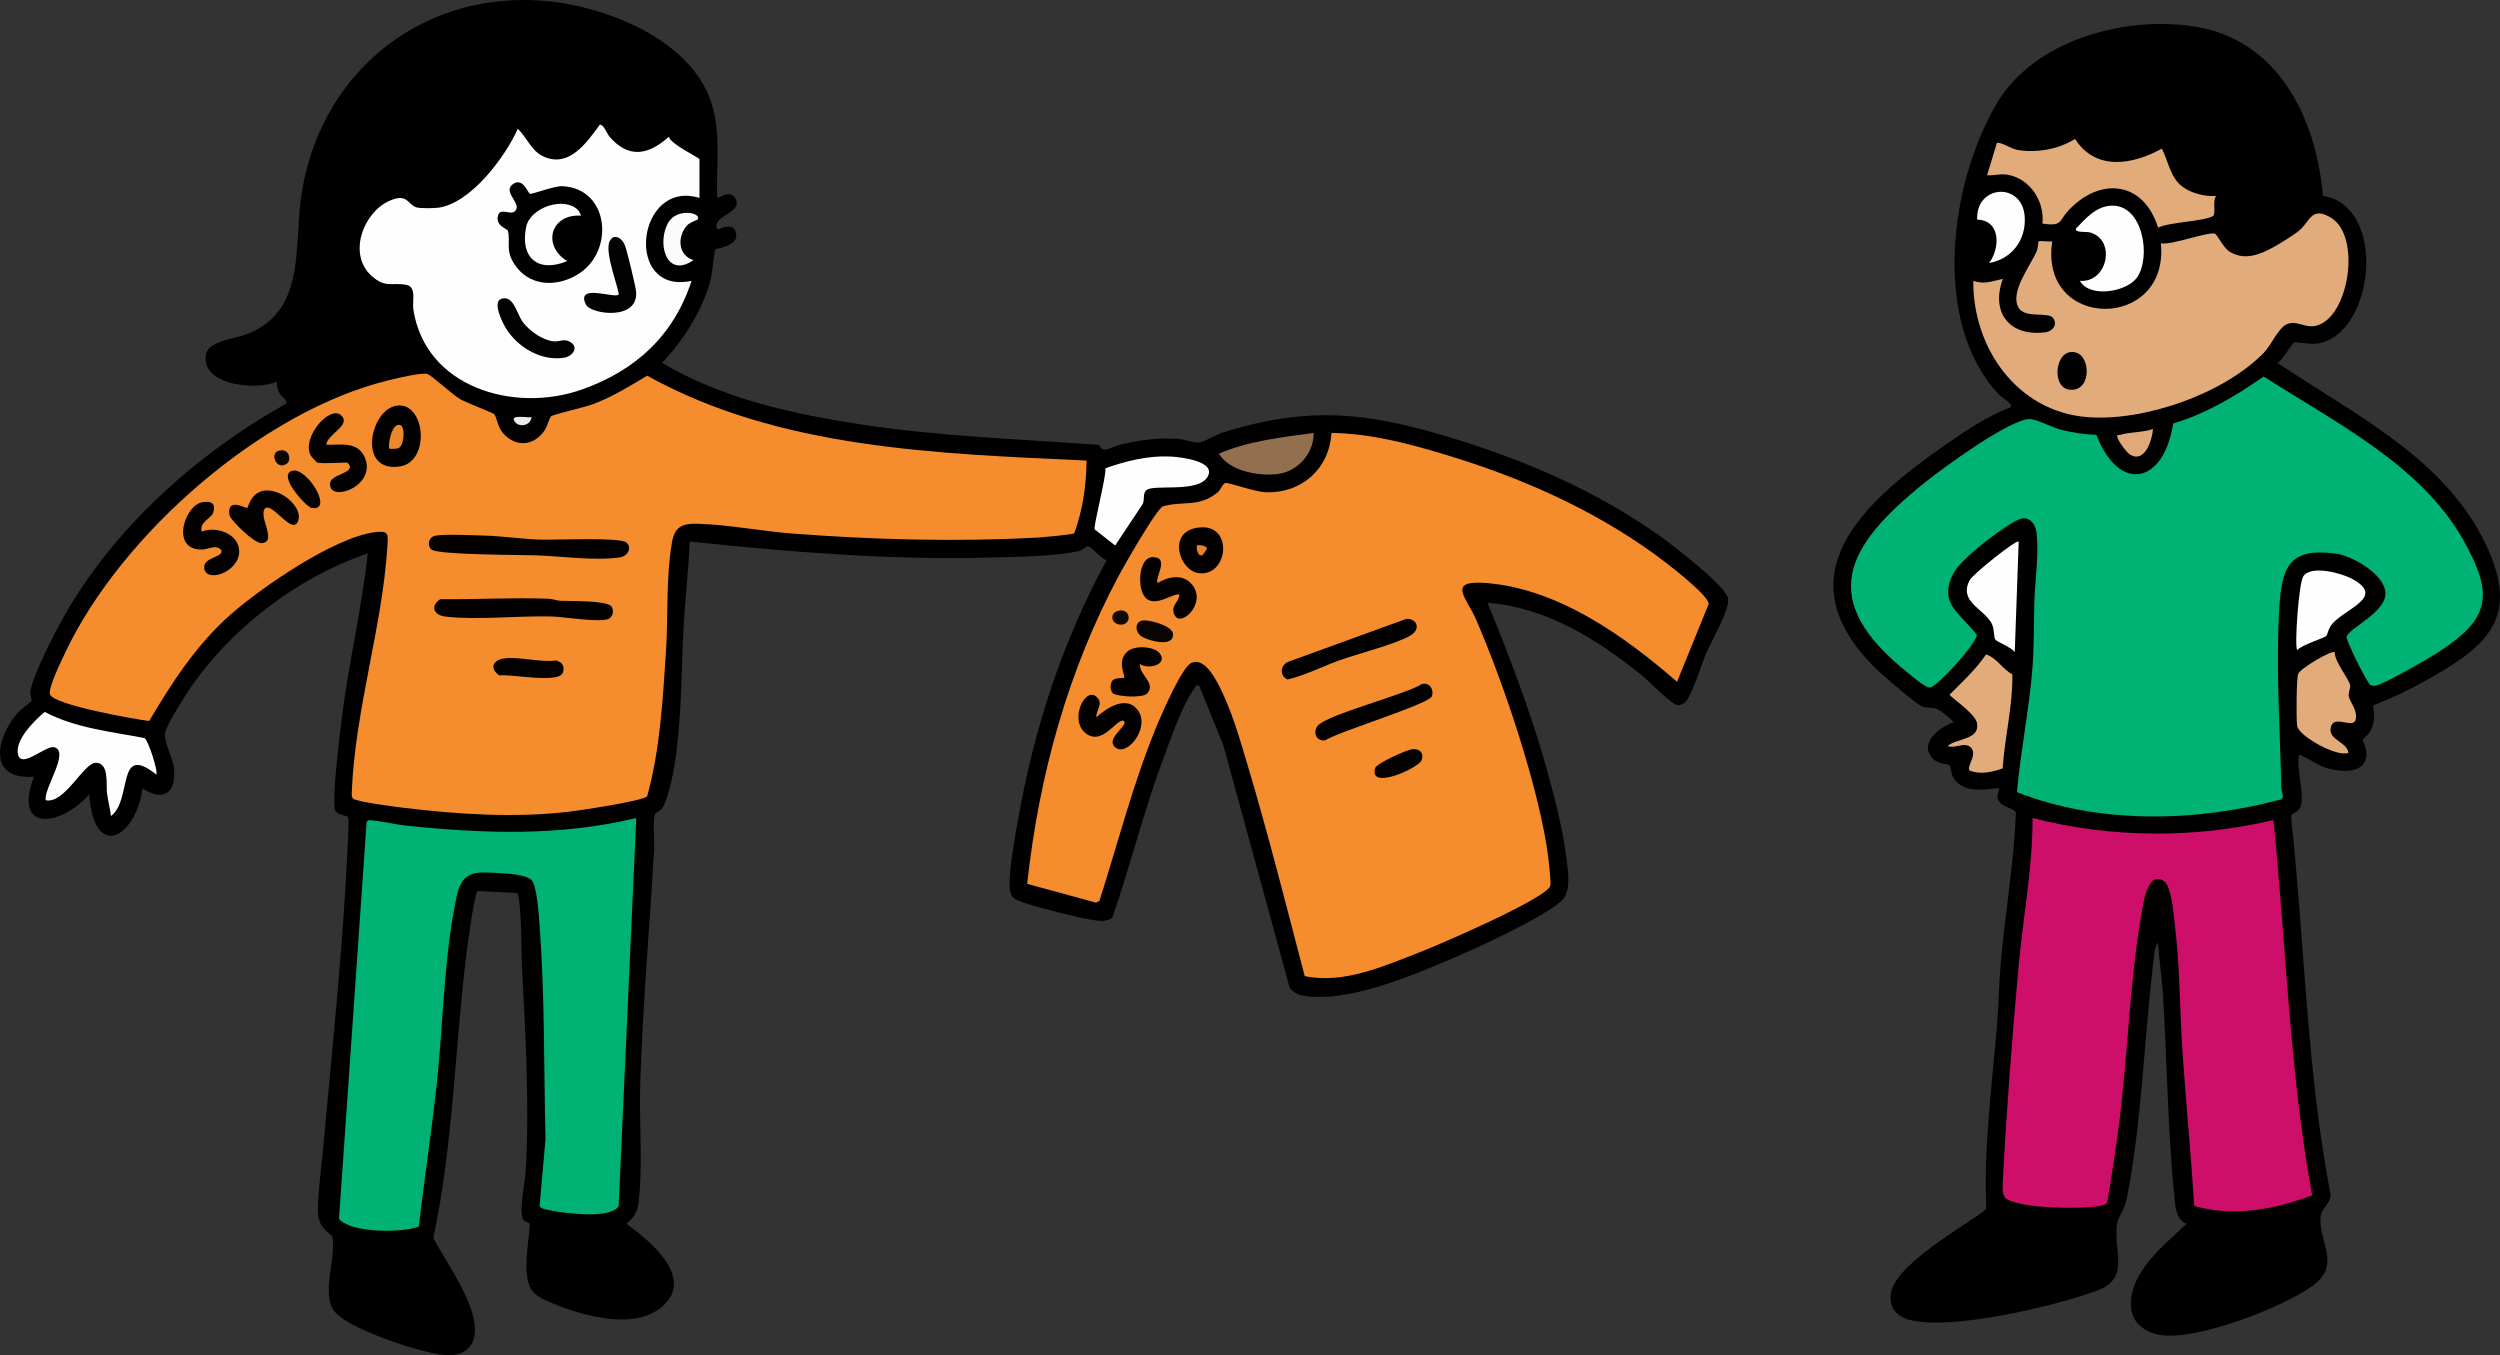 <?xml version="1.0" encoding="UTF-8"?>
<svg id="Layer_1" data-name="Layer 1" xmlns="http://www.w3.org/2000/svg" viewBox="0 0 1265.88 686.2">
  <rect x="0" y="0" width="1265.88" height="686.2" fill="#333333" stroke="none"/>
  <defs>
    <style>
      .cls-1 {
        fill: #f58c2e;
      }

      .cls-2 {
        fill: #eaeaea;
      }

      .cls-3 {
        fill: #cd0f69;
      }

      .cls-4 {
        fill: #e2ab7a;
      }

      .cls-5 {
        fill: #e2ab7b;
      }

      .cls-6 {
        fill: #070401;
      }

      .cls-7 {
        fill: #040201;
      }

      .cls-8 {
        fill: #020101;
      }

      .cls-9 {
        fill: #926f4f;
      }

      .cls-10 {
        fill: #020202;
      }

      .cls-11 {
        fill: #100903;
      }

      .cls-12 {
        fill: #00b273;
      }

      .cls-13 {
        fill: #020100;
      }

      .cls-14 {
        fill: #e0a979;
      }

      .cls-15 {
        fill: #ec872c;
      }

      .cls-16 {
        fill: #fefefe;
      }

      .cls-17 {
        fill: #010100;
      }

      .cls-18 {
        fill: #fbfbfb;
      }

      .cls-19 {
        fill: #e7842b;
      }

      .cls-20 {
        fill: #0c0702;
      }

      .cls-21 {
        fill: #fdfdfd;
      }
    </style>
  </defs>
  <path d="M363.18,100.2c.45.5,7.05-5.07,9.52,1.04,2.82,6.96-12.64,7.87-9.52,14.96.38.44,7.97-4.72,9.51,1.89s-9.95,7.63-10.46,8.16-1.62,12.35-2.34,15.16c-4,15.52-13.69,30.81-24.69,42.29,30.81,18.33,66.51,25.99,101.65,31.33,39.74,6.04,79.92,7.29,119.77,10.26,1.75,4.76,5.7,1.05,10.15-.01,10.58-2.53,18.87-3.71,29.9-3.06,3.35.2,7.69,2.34,10.77,1.82,2.52-.43,8.57-4.04,11.97-5.11,45.04-14.09,75.5-9.79,119.54,4.01,36.03,11.29,70.05,26.29,100.96,48.04,6.54,4.6,33.81,25.61,35.11,31.96,1.08,5.3-8.44,21.66-11,27.59-2.2,5.09-7.69,22.79-10.85,25.14-.98.73-2.23,1.46-3.47,1.46-3.03,0-14.11-11.7-17.48-14.45-22.69-18.48-49.04-35.22-79.02-37.47,11.42,27.89,22.73,57.63,30.72,86.77,3.54,12.94,7.48,28.62,9.14,41.86.79,6.29,2.31,14.23-.64,20.08-3.74,7.42-43.83,25.71-53.25,29.75-21.74,9.32-56.93,24.9-80.24,20.3-2.04-.4-5.02-2.11-5.97-4.03l-33.49-122.51-12.28-30.23c-2.29-.58-1.64.45-2.27,1.26-5.82,7.41-11.96,25.18-15.46,34.49-10.08,26.8-16.87,54.7-26.26,81.74-2.73,2.09-6.05,1.64-9.24,1.25-6.84-.84-29.28-6.65-35.98-9.02-2.18-.77-5.02-1.74-6.04-3.96-2.61-5.62,2.28-30.48,3.58-37.95,8.04-46.02,22.46-90.26,44.75-131.25-3.04-1.17-6.63-6.04-9.08-7.12-1.02-.45-2.88,1.86-4.73,2.32-11.17,2.75-30.78,2.92-42.71,3.28-51.76,1.56-103.2-2.66-154.54-8.04-.5,14.17-2.22,28.31-3.04,42.46-1.45,24.85-.62,67.75-9.66,90.34-1.66,4.16-3.82,3.6-4.8,5.2-1.29,2.11-.3,13.75-.51,17.49-2.21,39.64-5.8,79.31-7.03,118.97-.62,19.94,1.51,41.38-.93,61.07-.53,4.25-2.95,7.26-6.02,9.98,10.98,7.91,33.63,26.02,19.53,40.53-13.66,14.06-41.03,6.31-56.8-.27-4.24-1.77-9.03-3.48-11.3-7.7-4.24-7.9-.84-23.34-.37-32.38-.21-1.03-2.46-1.16-3.15-2.07-2.72-3.6.82-19.73,1.11-25.07,1.91-35.17-.26-70.1-2.03-105.05-.21-4.22-.07-34.91-2.62-35.55l-19.72-.98c-1.53.35-5.06,26.89-5.54,30.67-6.03,48.2-6.77,97.52-16.92,145.05,6.08,11.93,29.17,42.7,18.21,55.24-5.48,6.28-15.11,3.84-22.05,2.21-10.39-2.44-41.34-12.5-46.83-21.17-5.89-9.29,1.81-27.62-.52-37.25-.19-.77-6.21-3.41-7.04-10.18s1.31-22.32,2.02-30.02c4.94-53.52,10.62-107.22,13.04-160.96.1-2.31.45-9.33.02-10.93-.28-1.04-5.26-.88-6.57-3.61-1.98-4.16,2.69-40.95,3.63-48.37,3.45-27.37,9.99-54.23,12.87-81.62-36.44,12.35-71.67,39.61-92.41,72.08-2.39,3.74-9.6,15.25-10.19,18.9-.72,4.46,3.92,12.25,4.49,17.62,1.33,12.45-5.14,17.48-15.88,10.4-3.65,25.15-24.63,36.9-27.02,3-13.72,15.73-38.94,20.31-27.99-8.99-23.56,1.99-19.46-19.61-8.02-32.53,1.46-1.65,6.27-4.96,6.59-5.48.71-1.18-.72-3.32-.39-5.23,1.41-8.12,11.34-27.57,15.66-35.44,25.42-46.35,68.43-84.8,114.17-110.34-.37-2.95-2.83-2.74-4.22-6.26-.61-1.55-.89-3.06-.78-4.72-10.21,4.74-39.45,1.9-35.78-14.28,1.43-6.28,14.98-7.65,20.33-9.68,29.72-11.25,24.22-42.92,27.58-68.42C160.39,39.55,210.28-3.45,272.67.22c30.84,1.81,74.05,17.93,86.37,48.63,6.66,16.61,3.43,33.9,4.15,51.35Z"/>
  <path d="M1176.27,99.12c32.96,5.43,26.04,70.32-2.83,74.85-3.76.59-10.48-.97-11.61-.65-1.53.44-5.85,9.23-8.64,10.39,38.15,25.78,84.49,48.01,105.36,91.62,18.35,38.34.15,52.46-31.71,70.05-8.06,4.45-16.64,8.52-25.27,11.78.76,5.16,1.03,8.64-1.55,13.39-.78,1.45-3.53,3.25-3.59,4.14s2.19,4.19,1.8,8.03c-1.03,10.08-14.98,7.98-21.75,5.67-1.84-.63-11.85-6.7-12.31-6.18-1.8,6.69,3.71,22.67.03,27.53-1.47,1.94-4.08,1.9-4.11,3.92,6.88,63.74,7.9,128.12,20,191.18.01,4.9-4.6,6.89-5.01,10.83-1.35,13.18,10.62,24.56-3.79,35.16-15.31,11.26-58.88,28.04-77.39,25.13-7.13-1.12-13.94-5.65-14.74-13.26-1.87-17.92,16.46-32.07,27.99-43.01-4.89-1.86-5.5-7.46-5.98-12.01-3.6-34.35-3.79-70.43-6.03-104.97-.55-8.46-1.88-17.05-2.48-25.51-1.87,2.9-2.08,7.99-2.5,11.5-4.53,38.56-5.75,79.83-13.17,117.83-1.1,5.61-4.35,9.76-4.82,12.18-2.69,14.04,7.2,28.28-10.24,34.76-20.99,7.8-74.74,20.57-95.33,14.77-6.81-1.92-10.5-6.97-9.01-14.1,3.4-16.31,47.66-39.19,48.17-42.39-1.37-30.69,2.83-61.46,5.38-92.06.91-10.95,1.03-22.03,2.01-32.99,2.24-24.99,6.64-49.9,7.61-75.05-.45-2.83-8.75-2.68-9.34-8.07-.11-1.06,1.17-3.91.72-4.37-.6-.62-10.51,2.08-16.99-.51-8.57-3.43-6.57-9.94-8.18-11.32-.77-.66-5.64-.38-8.27-3.23-7.3-7.91,3.27-15.84,10.42-18.44,0-.82-6.9-6.23-8.26-6.73-2.8-1.03-5.25-.35-7.69-1.31-2.77-1.1-18.93-14.98-22.05-17.95-49.96-47.58-8.12-85.29,34.29-114.74,10.28-7.14,20.96-14.32,32.72-18.79,1.27-1.76-4.77-5.09-6.04-6.44-34.29-36.54-24.76-107.12-1.12-147.22,18.96-32.16,64.26-44.46,99.55-39.21,42.96,6.4,62.27,46.26,65.72,85.79Z"/>
  <path class="cls-1" d="M550.18,233.2c-.12,12.46-1.92,25.13-6.22,36.8-1,.73-16.41,2.1-19.24,2.25-40.93,2.16-82.13,1.04-123.03-2.05-15.88-1.2-32.14-4.45-48.02-4.98-7.68-.25-11.95.99-13.44,9.54-3.06,17.61-1.84,37.28-3.01,54.99-1.63,24.63-2.93,49.63-9.53,73.47-2.5,2.44-34.5,7.22-40.14,7.86-27.28,3.1-55.5,1.28-82.75-2-3.71-.45-24.98-3.11-26.18-4.81-.66-1.1-.53-2.3-.48-3.51,1.7-41.42,15.55-83.92,18.02-124.06.4-6.48.66-8.08-6.22-7.24-20.55,2.51-57.51,27.88-73.24,41.78-17.32,15.3-29.52,34.16-41.18,53.86-7.18-.95-48.38-8.05-50.22-13.56-1.05-3.12,6.16-17.8,8.01-21.69,28.23-59.28,99.33-121.77,163.65-137.35,3.91-.95,16.48-4.02,19.49-3.11,1.93.58,12.66,10.38,16.41,12.62,3.25,1.94,16.56,6.89,17.32,7.68,1.42,1.5,1.68,6.33,4.46,9.54,6.52,7.57,16.03,6.65,21.37-1.69,1.18-1.84,2.09-6.04,3.17-6.83,1.3-.95,17.07-4.55,20.98-6.02,9.76-3.66,18.65-9.12,27.52-14.48,66.79,37.22,147.6,39.5,222.5,42.99Z"/>
  <path class="cls-1" d="M849.17,345.21c-26.69-23.12-59.98-47.04-96.51-49.98-20.47-1.65-10.04,7.42-5.31,18.31,14,32.22,32.45,86.83,36.71,121.29.28,2.29,1.37,12.31.95,13.68-1.99,6.47-56.43,29.9-65.58,33.45-18.32,7.1-39.12,16.5-58.79,12.29-9.27-35.45-18.29-71.15-28.74-106.26-4.06-13.65-8.71-30.03-15.54-42.46-2.32-4.22-7.25-12.53-13.15-9.83-4.61,2.11-14.11,23.93-16.5,29.54-12.49,29.4-20.29,60.63-30.04,90.99l-1.77.81-34.78-9.49c5.96-54.75,20.55-107.86,46.54-156.36,2.65-4.94,19.09-33.83,22.22-34.78,9.76-2.97,18.11.82,27.8-7.2,1.35-1.12,2.5-4.52,3.98-4.69s15.11,4.54,19.99,4.73c18.34.71,32.42-11.75,33.55-30.03,19.36.24,38.36,5.2,56.76,10.73,38.11,11.45,74.22,27.16,106.55,50.45,5.03,3.62,27.21,20.4,27.72,25.35l-16.04,39.46Z"/>
  <path class="cls-12" d="M322.17,414.21l-8.92,196.57c-4.27,6.61-27.22,3.57-34.29,2.14-1.77-.36-5.15-.65-5.72-2.35l2.98-33.83c-.89-36.24-.32-72.85-3.05-109.03-.36-4.77-1.32-19.06-3.97-22.03-2.36-2.66-11.55-3.32-15.48-3.52-11.65-.59-19.38-2.08-22.26,10.82-6.71,30.03-6.95,64.87-10.29,95.71-2.61,24.18-6.35,48.26-9.09,72.41-8.71,3.26-34.18,3.3-40.43-3.87l13.99-201.08c.8-1.2,1.61-.83,2.73-.74,5.74.46,11.67,2.06,17.43,2.66,39.22,4.07,77.74,5.44,116.37-3.87Z"/>
  <path class="cls-16" d="M354.18,100.21c-31.91-9.72-38.54,49.39-4.01,42-9.02,27.71-28.37,45.41-55.48,55.01-34.33,12.16-79.38-.97-85.41-40.63-.63-4.17,1.83-11.36-3.63-12.37-7.29-1.34-10.4,1.84-17.49-4.51-12.24-10.95-4.21-32.16,9.01-38.02,9.31-4.14,9.19,1.94,13.71,3.31,1.96.59,8.51.47,10.8.2,16.38-1.9,34.21-25.74,40.51-40,4.82,4.62,6.77,11.32,13.3,14.18,12.78,5.6,21.57-7.16,28.2-16.18,1.9-.48,3.6,4.45,4.96,6.03,9.72,11.21,19.64,9.3,30.03.01.99,4,15.5,10.49,15.5,11.46v19.5Z"/>
  <path class="cls-16" d="M79.17,392.21c-20.45-16.32-11.96,12.85-22.98,21-.46-3.85-1.49-7.66-2-11.51-.57-4.31,1.24-15.38-5.61-15.47-6.24-.09-15.78,20.96-25.4,18.98-1.34-5.69,12.44-24.63,4.28-26.85-4.08-1.11-16.04,10.51-18.16,4.21-2.47-7.37,8.19-17.83,13.36-22.08,15.57,8.24,33.46,9.91,50.49,13.24,2.08,1.27,7,17.19,6.01,18.48Z"/>
  <path class="cls-16" d="M554.28,268.06c-.77-1.37,5.9-26.71,5.49-30.96,10.59-3.75,21.61-6.48,32.95-5.93,4.91.24,23.96,2.34,18.52,10.61-5.12,7.78-26.95,3.36-30.66,6.34-2.08,1.66-.91,4.8-1.94,7.06l-13.98,21.04-10.38-8.16Z"/>
  <path class="cls-9" d="M665.17,219.21c.19,10.13-7.77,19.29-17.76,20.73-9.59,1.39-24.98-1.26-30.23-10.25,15.11-6.47,31.81-8.25,47.99-10.49Z"/>
  <path class="cls-18" d="M353.17,111.19c-.18.26-3.92,1.34-5.42,3.09-4.89,5.7-4.51,15.06,3.42,17.42-13.86,9.61-18.66-8.59-12.86-18.86,4.41-7.81,17.27-5.14,14.86-1.65Z"/>
  <path class="cls-2" d="M269.18,211.22c-.61,4.87-7.43,5.44-8.99,1.47-1.12-2.83,7.83-.99,8.99-1.47Z"/>
  <path class="cls-12" d="M1021.29,401.09c1.86-21.16,6.27-42.19,7.88-63.39.85-11.24.59-22.77.97-34.03s2.35-22.9,1.06-33.98c-.53-4.59-3.92-8.68-8.72-6.72-7.64,3.12-29.2,19.73-33.11,26.94-8.53,15.74,3.52,20.72,11.64,31.62-.39,4.46-19.36,25.48-23.55,26.57-2.18.57-8.6-5.2-10.76-6.91-47.55-37.57-32.23-64.78,8.58-97.37,8.97-7.16,42.44-31.62,52.4-31.62,3.53,0,11.16,4.15,15.68,5.34,5.72,1.5,12.21,2.48,18.15,2.64,11.79,30.2,34.36,24.44,38.88-5.76,16.84-5.01,31.57-13.9,45.86-23.78,35.61,23.01,79.61,44.57,101.11,82.91,15.53,27.69,13.64,39.67-12.65,56.69-4.54,2.94-28.5,16.8-32.12,17-.96.05-1.55.03-2.4-.5-1.72-1.07-12.01-21.89-11.99-24.05.05-4.29,21.37-12.85,19.59-23.49-1.52-9.06-16.82-17.79-25.19-18.89-23.36-3.08-27.14,6.59-28.46,27.37-1.85,29.16.36,61.57.99,91.09.05,2.23,1.72,4.58.08,5.95-42.73,11.54-92.35,12.81-133.91-3.61Z"/>
  <path class="cls-3" d="M1151.17,415.2c6.38,63.4,8.14,127.32,19.58,190.06-18.74,7.1-40.07,11.15-59.68,5.34-1.63-25.64-4.11-51.28-5.88-76.9-1.53-22-1.28-44.03-4.02-65.98-.61-4.9-1.63-19.09-5.42-21.58-8.42-5.51-10.49,11.25-11.44,16.7-5.91,34.09-6.86,71.1-11.26,105.74-1.69,13.35-3.7,26.72-6.03,39.97-.25.8-.72,1.22-1.51,1.49-7.28,2.49-33.42,1.57-41.37-.3-9.4-2.21-10.51-2.35-10-12.08,1.89-36.06,4.74-72.91,8.04-108.95,2.27-24.79,7.09-49.49,7-74.5,39.77,10.16,82.04,10.52,121.99.99Z"/>
  <path class="cls-5" d="M999.18,142.21c5.74,1.98,9.49.12,14.99-1-6.35,17.05,3.47,29.41,21.55,27.04,3.75-.49,6.15-3.86,3.99-7.09-2.41-3.61-14.17.43-17.61-5.39-4.66-7.89,6.26-21.48,9.29-28.85.6-1.47.65-4.5.82-4.67.47-.47,5.54.22,6.95-.04-6.88,45.34,59.31,45.47,55.01,1,5.59,1.01,23.58-5.96,27.34-4.9,1.12.32,4.27,7.03,7.14,8.9,7.66,5.01,15.59,1.76,22.81-2.21,2.86-1.57,10.48-6.32,12.75-8.25,5.52-4.69,6.23-12.66,16.28-6.38,14.04,8.77,9.76,44.05-3.82,52.84-7.78,5.03-12.16-1.27-18.22.75-4.69,1.56-8.12,10.54-12.26,14.77-20.4,20.8-60.65,34.83-89.51,32.46-35.46-2.91-57.77-35.14-57.51-68.98Z"/>
  <path class="cls-4" d="M1122.18,99.22c-2.01,2.22-.02,9.06-1.58,10.11-4.07,2.74-22.15,3.09-27.86,5.93-7.34-23.64-29.41-25.91-45.54-8.52-4.73,5.1-2.82,8.04-13.03,6.48,1.27-11.29-6.31-22.84-17.73-24.76-3.79-.64-6.7.61-10.28.25l5.02-16.49c3.79.32,6.89,3.15,10.73,3.76,9.59,1.52,20.6-.43,28.78-5.64,10.48,16.35,29.14,13.15,43.98,4.9,3.2,6.26,4.18,14.31,10,18.97,4.58,3.67,11.67,5.39,17.5,5.01Z"/>
  <path class="cls-4" d="M1018.96,341.42c.27,15.95-3.86,31.74-4.91,47.67-5.34,1.86-11.28,3.32-16.79,1.03-1.53-2.27,4.25-8.09.67-11.66-3.07-3.06-8.23.84-11.75-.74,4.64-4.02,16.66-3.01,14.82-11.78-1.01-4.81-13.81-13.23-13.81-14.23,6.49-6.52,13.27-12.71,18.45-20.36,5.69,1.89,8.18,7.42,13.31,10.07Z"/>
  <path class="cls-4" d="M1182.16,330.21c-.02,4.91,7.18,13.4,7.82,16.73.33,1.69-.99,3.4-.66,5.53.42,2.73,3.65,6.06,3.67,10.28.05,8.03-10.64-1.58-12.66,5.18s7.95,7.35,8.82,13.28c-6.03,2.31-25.03-8.51-25.97-13.52-.54-2.89-.38-24.36.5-26.45,1.24-2.96,16.99-12.11,18.47-11.02Z"/>
  <path class="cls-16" d="M1053.18,142.22c14.07,1.02,18.49-20.85,5.03-24.54-1.83-.5-7.96.3-7.02-1.96,5.06-5.3,10.43-11.57,18.49-11.59,15.51-.03,19.64,26.19,12.36,36.44-5.12,7.2-23.93,10.54-28.86,1.65Z"/>
  <path class="cls-16" d="M1177.94,321.97c-.97,1.13-12.66,4.58-14.76,7.24-1.43-1.95.76-33.82,3.1-37.39,3.81-5.82,19.21-1.66,24.57,1.21,17.23,9.23-2.56,14.68-9.72,22.64-2.28,2.53-2.41,5.39-3.19,6.31Z"/>
  <path class="cls-16" d="M1020.17,330.21c-1.54-2.4-8.79-5.08-9.74-6.25-1.13-1.38-.4-5.55-2.02-8.43-4.24-7.54-16.67-10.87-11.1-21.69,1.65-3.2,23.92-20.9,24.86-19.63l-2,56Z"/>
  <path class="cls-21" d="M1007.18,133.2c5.68-7.64,5.92-21.64-6.01-22-.91-17.61,22.8-19.33,24.04-1.53.83,11.78-6.49,21.46-18.04,23.53Z"/>
  <path class="cls-14" d="M1090.17,217.21c-.37,5.55-4.08,17.41-11.55,13.04-1.8-1.05-5.82-6.58-6.39-8.61s.43-1.17,1.39-1.46c5.04-1.54,11.36-1.1,16.55-2.97Z"/>
  <path class="cls-13" d="M219.88,271.41c3.82-1.14,19.67-.37,24.84-.24,9.18.22,19.71,1.78,28.92,2.08,7.13.23,40.22-1.38,43.55,1.45,2.95,2.52.76,7-3.46,7.56-13.68,1.8-29.33-.69-43-1.09-7.6-.22-48.68-.21-52.13-2.86-2.45-1.88-1.71-6,1.29-6.89Z"/>
  <path class="cls-13" d="M222.88,303.41c18.22.18,36.63-.93,54.84-.24,2.13.08,4.02.93,5.97,1.03,4.47.24,24.05-.29,26,2.99,1.17,1.97.84,4.58-1.09,5.94-3.48,2.45-23.29-.8-28.88-.97-16.88-.5-37.97,1.92-54.06.06-6.12-.71-7.94-5.24-2.78-8.82Z"/>
  <path class="cls-13" d="M160.68,234.21c-.44-.12-3-2.93-3.37-3.63-4.77-9.1,9.84-25.9,15.61-20.12,4.9,4.91-7.23,9.43-7.74,14.74,7.22.18,15.72-1.85,19.39,6.12,6.36,13.81-14.97,22.48-17.28,15.23-1.92-6.02,9.09-6.13,9.89-9.86.21-.98-1.13-2.48-1.49-2.48-3.49,0-12.48.71-15,0Z"/>
  <path class="cls-17" d="M200.91,205.4c14.52-1.94,17.14,28.24,1.72,30.75-21.9,3.56-15.36-28.93-1.72-30.75Z"/>
  <path class="cls-13" d="M102.18,269.2c7.34-3.02,19.3,1.17,18.93,10.42-.41,10.3-17.03,15.82-17.71,7.92-.47-5.46,9.54-5.15,8.77-8.82-2.58-3.28-6.45-.62-9.54-.49-16.65.72-9.31-22.68.12-24,4.25-.59,6.59.73,5.24,5.26-.9,3.02-7.37,4.93-5.81,9.7Z"/>
  <path class="cls-13" d="M134.27,257.3c-3.78,4.13,6.47,17.08-1.8,17.71-3.63.28-15.93-11.67-16.32-14.36-1.33-9.08,8.5-3.05,9.02-3.44.37-.28,1.53-5.25,5.06-7.45,8.72-5.45,23.4,6.16,20.82,13.81-2.74,8.12-12.75-9.01-16.77-6.26Z"/>
  <path class="cls-7" d="M254.92,333.46c6.94-1.25,18.83,2.11,26.53.97,3.15.61,4.63,2.93,3.58,6.11-1.9,5.79-26.51.6-32.16,1.46-4.76-3.2-3.8-7.49,2.04-8.55Z"/>
  <path class="cls-7" d="M147.89,238.38c7.33-2.2,21.52,20.66,9.83,18.84-2.37-.37-17.54-16.53-9.83-18.84Z"/>
  <path class="cls-20" d="M140.81,228.33c5.64-1.88,7,4.63,4.43,6.44-5.23,3.68-8.68-5.03-4.43-6.44Z"/>
  <path class="cls-17" d="M711.93,313.4c5.39-.51,7.84,5.08,2.3,8.36-7.53,4.46-26.82,9.25-36.3,12.7-8.64,3.15-17.28,7.57-26.03,9.61-4.15-2.03-3.69-7.37.59-9.05l59.45-21.61Z"/>
  <path class="cls-17" d="M719.95,346.38c3.82-1.03,6.27,2.68,5.1,6.16-1.32,3.95-47.45,17.98-53.86,22.25-4.27.92-6.7-3.58-4.08-7.16,4.1-5.62,44.55-15.92,52.84-21.25Z"/>
  <path class="cls-13" d="M555.19,363.21c5.09-4.79,15.37-11.43,21.01-3.52,6.57,9.22-6.5,24.84-12.12,18.09-3.54-4.25,7.2-10.56,5.1-12.57-2.93-2.79-10.74,13.1-19.52,6.01s.55-25.45,6.46-17.41c2.22,3.03-1.31,6.1-.93,9.39Z"/>
  <path class="cls-13" d="M586.19,295.21c5.6-3.44,13.01-4.77,17.54.95,7.68,9.72-6.87,22.82-9.38,14.33-1.25-4.24,2.54-5.53,2.83-9.28-1.96-1.77-11.98,6.72-17.06,1.56-4.56-4.63-3.69-20.67,3.56-20.66,8.96,0,.76,10.6,2.51,13.1Z"/>
  <path class="cls-13" d="M604.94,267.48c20.17-4.62,17.65,25.04,1.81,22.69-9.37-1.39-15.37-19.58-1.81-22.69Z"/>
  <path class="cls-13" d="M586.9,330.47c5.17,5.61-5.11,8.96-9.71,5.74-.56,5.45,8.63,9.95,3.54,15.05-2.33,2.34-15.54,1.46-17.3-.29-1.42-1.41-1.44-5.14,0-6.52s5.55-1.04,5.76-1.24c.86-.84-4.14-8.63,1.95-13.53,3.74-3.01,12.82-2.4,15.77.8Z"/>
  <path class="cls-7" d="M714.95,379.38c3.88-.49,6.46,2.09,4.74,5.81s-26.68,15.29-23.38,3.72c.68-2.38,15.89-9.18,18.64-9.53Z"/>
  <path class="cls-6" d="M577.85,314.35c3.26-1.1,15.74,2.5,16.1,6.51.66,7.41-12.77,3.55-16.15,1.23-2.92-2-3.25-6.62.05-7.74Z"/>
  <path class="cls-11" d="M565.89,309.39c7.09-2.11,7.54,7.87.84,6.83-4.22-.66-4.76-5.67-.84-6.83Z"/>
  <path d="M268.31,98.12c.68.49,12.2-3.97,16.21-3.84,24.05.81,27.05,33.16,7.95,44.72-10.96,6.63-24.83,6.03-32.14-5.46-4.53-7.13-1.73-10.8-3.14-16.63-.31-1.27-6.77-2.53-4.91-8.07,1.39-4.13,7.37,1.27,9.17-2.92,1.6-3.74-7.03-9.12-1.58-12.79,4.85-3.27,7.22,4.11,8.44,4.99Z"/>
  <path class="cls-10" d="M313.17,149.2c1-.96-7.33-21.2-4.49-27,2.09-4.27,6.34-1.81,7.81,2.18,1.07,2.91,5.41,20.62,5.61,23.46,1.05,14.78-23.07,11.28-25.44,6.37-5.25-10.91,14.36-2.96,16.5-5.01Z"/>
  <path class="cls-10" d="M253.81,151.32c6.3-2.12,7.79,7.57,10.95,11.8s9.81,9.11,15.4,9.69c3.5.37,5.27-1.59,8.57.34,4.66,2.73,1.15,7.31-3.11,7.99-11.44,1.83-23.3-5.16-29.26-14.61-1.69-2.68-7.33-13.6-2.54-15.21Z"/>
  <path class="cls-8" d="M1047.92,178.36c10.35-1.84,11.73,17.11,2.72,18.83-11.8,2.25-10.82-17.39-2.72-18.83Z"/>
  <path class="cls-15" d="M197.18,227.21c-.92-.9.88-13.42,5.49-12,2.57.8,2.2,10.67-1.16,11.82-.8.28-4.14.36-4.33.17Z"/>
  <path class="cls-19" d="M606.18,276.21c.56-.53,4.94.13,4.97,1.49,0,.23-1.98,3.37-2.49,3.5-2.44.64-3.1-4.4-2.48-4.99Z"/>
  <path class="cls-21" d="M292.85,106.53c.39.42,1.45,2.58,1.33,2.67-15.18-1-19.98,14.94-7,23-14.61,6.15-23.97-1.56-20.77-17.26,2.04-10.01,19.45-15.79,26.44-8.41Z"/>
</svg>